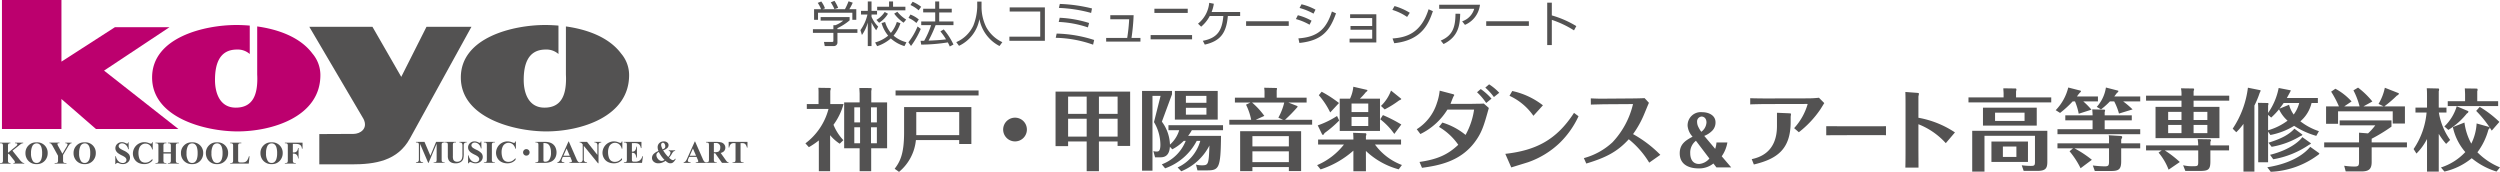 <svg xmlns="http://www.w3.org/2000/svg" xmlns:xlink="http://www.w3.org/1999/xlink" width="498.009" height="34.242" viewBox="0 0 498.009 34.242">
  <defs>
    <clipPath id="clip-path">
      <rect id="Rectangle_82" data-name="Rectangle 82" width="498.009" height="34.242" transform="translate(0 0)" fill="none"/>
    </clipPath>
  </defs>
  <g id="Group_1273" data-name="Group 1273" transform="translate(0 0)">
    <g id="Group_34" data-name="Group 34" clip-path="url(#clip-path)">
      <path id="Path_33" data-name="Path 33" d="M169.246,4.055a10.84,10.84,0,0,1-2.429,1.558v.2H170.8v.736h-3.979V8.436a.7.7,0,0,1-.785.736H164.29l-.151-.823,1.559.01c.295,0,.316-.076.316-.3V6.552h-4.077V5.816h4.077v-.8h.41a5.5,5.5,0,0,0,1.55-.909h-4.5V3.4h5.769Zm-.928-2.219a14.062,14.062,0,0,0,.718-1.579l.833.277a9.964,9.964,0,0,1-.68,1.3h1.388V3.949h-.785V2.543h-6.841V3.949h-.784V1.836h1.388a5.65,5.65,0,0,0-.661-1.264L163.6.295a5.233,5.233,0,0,1,.738,1.359l-.479.182Zm-2.094-.01a8.1,8.1,0,0,0-.729-1.359l.738-.3a7.563,7.563,0,0,1,.728,1.4Z" fill="#535252"/>
      <path id="Path_34" data-name="Path 34" d="M174.537,6.026a8.669,8.669,0,0,1-.929-1.549V9.172h-.745V4.5A7.837,7.837,0,0,1,171.7,6.973L171.4,6a8.464,8.464,0,0,0,1.4-3.111h-1.283V2.17h1.35V.295h.745V2.17h1.1v.718h-1.1v.468A6.531,6.531,0,0,0,174.939,5.3Zm-.211,2.431a7,7,0,0,0,2.6-1.35A6.885,6.885,0,0,1,175.609,4.6l.707-.221a5.981,5.981,0,0,0,1.148,2.172,6.231,6.231,0,0,0,1.187-2.18l.726.248A7.668,7.668,0,0,1,178,7.1a6.4,6.4,0,0,0,2.564,1.322l-.393.765a7.06,7.06,0,0,1-2.717-1.532,7.892,7.892,0,0,1-2.726,1.542Zm.259-4.488a5.26,5.26,0,0,0,1.654-1.588l.65.354a5.45,5.45,0,0,1-1.769,1.8ZM177.9.295V1.348h2.459v.717h-5.626V1.348h2.373V.295Zm2.1,4.229a7.53,7.53,0,0,1-1.875-1.808l.63-.373A7,7,0,0,0,180.516,3.9Z" fill="#535252"/>
      <path id="Path_35" data-name="Path 35" d="M180.956,8.418a13.173,13.173,0,0,0,1.827-3.147l.64.487a16.521,16.521,0,0,1-1.942,3.4Zm1.588-3.836a5.39,5.39,0,0,0-1.57-1.015l.383-.67a5.822,5.822,0,0,1,1.675.986Zm.449-2.526A6.219,6.219,0,0,0,181.366,1l.431-.65a7.37,7.37,0,0,1,1.7,1Zm5,3.8a13.4,13.4,0,0,1,1.942,3.013l-.736.392a7.831,7.831,0,0,0-.393-.813,35.662,35.662,0,0,1-5.3.441l-.124-.765h.717a16.535,16.535,0,0,0,1.378-3.111H183.51V4.275h2.784v-1.8H183.9V1.74h2.393V.287h.8V1.74h2.5v.737h-2.5v1.8h2.842v.736h-3.558a26.567,26.567,0,0,1-1.407,3.081c.919-.037,2.421-.105,3.482-.256a12.451,12.451,0,0,0-1.12-1.581Z" fill="#535252"/>
      <path id="Path_36" data-name="Path 36" d="M195.526.314V1.472a9.089,9.089,0,0,0,.936,3.932A7.014,7.014,0,0,0,199.668,8.4l-.565.767a7.63,7.63,0,0,1-4-5.368,7.286,7.286,0,0,1-4.065,5.33l-.546-.738A6.646,6.646,0,0,0,193.9,5.081a11.065,11.065,0,0,0,.766-3.619V.314Z" fill="#535252"/>
      <path id="Path_37" data-name="Path 37" d="M208.144,1.472V8.131h-7.07V7.3h6.142V2.3h-6.085V1.472Z" fill="#535252"/>
      <path id="Path_38" data-name="Path 38" d="M217.749,8.9a23.6,23.6,0,0,0-7.443-1.368l.181-.842a26.163,26.163,0,0,1,7.471,1.273Zm-1.034-3.443A21.084,21.084,0,0,0,210.9,4.371l.2-.833a22.937,22.937,0,0,1,5.854,1.043Zm.641-2.88a28.211,28.211,0,0,0-6.418-1l.181-.794a30.813,30.813,0,0,1,6.41.9Z" fill="#535252"/>
      <path id="Path_39" data-name="Path 39" d="M225.823,3.03a42.263,42.263,0,0,1-.421,4.525h1.779v.737H220.35V7.555h4.192a33.122,33.122,0,0,0,.392-3.712h-3.76V3.03Z" fill="#535252"/>
      <path id="Path_40" data-name="Path 40" d="M237.466,7.835h-8.257V6.983h8.257ZM236.6,2.582h-6.64V1.739h6.64Z" fill="#535252"/>
      <path id="Path_41" data-name="Path 41" d="M247.042,2.391v.8h-2.45c-.286,3.331-1.444,4.984-4.591,5.693l-.394-.756c2.938-.556,3.847-2.094,4.086-4.937h-2.709a6.943,6.943,0,0,1-1.711,2.124l-.623-.6A6.014,6.014,0,0,0,240.881.563l.918.182a7,7,0,0,1-.442,1.646Z" fill="#535252"/>
      <rect id="Rectangle_80" data-name="Rectangle 80" width="8.495" height="0.918" transform="translate(248.228 4.236)" fill="#535252"/>
      <path id="Path_42" data-name="Path 42" d="M260.865,4.925A11.3,11.3,0,0,0,258.147,3.8l.393-.767a11.179,11.179,0,0,1,2.727,1.092Zm-2.221,2.718c3.962-.269,5.578-1.952,6.68-5.348l.813.363c-1.206,3.378-2.7,5.425-7.291,5.9Zm3.015-4.927a12.433,12.433,0,0,0-2.784-1.13l.391-.735a11.294,11.294,0,0,1,2.785,1.07Z" fill="#535252"/>
      <path id="Path_43" data-name="Path 43" d="M274.17,2.839V8.465h-5.328V7.7h4.506V5.92h-4.323V5.175h4.323V3.6h-4.4V2.839Z" fill="#535252"/>
      <path id="Path_44" data-name="Path 44" d="M280.3,3.376a10.6,10.6,0,0,0-2.938-1.406l.432-.764a12.5,12.5,0,0,1,3.042,1.338ZM277.4,7.662c2.7-.191,5.684-1.015,7.177-5.817l.861.382c-.766,2.2-2.009,5.779-7.7,6.381Z" fill="#535252"/>
      <path id="Path_45" data-name="Path 45" d="M294.816.945a4.97,4.97,0,0,1-2.992,4.009l-.556-.708a3.7,3.7,0,0,0,2.4-2.488h-6.975V.945ZM287,8.083c2.489-1.034,2.91-2.842,2.939-5.349l.937.01c-.06,2.124-.278,4.544-3.312,6.027Z" fill="#535252"/>
      <rect id="Rectangle_81" data-name="Rectangle 81" width="8.496" height="0.918" transform="translate(296.06 4.236)" fill="#535252"/>
      <path id="Path_46" data-name="Path 46" d="M309.128.534V3.069A19.95,19.95,0,0,1,314.007,5.2l-.459.851a20.088,20.088,0,0,0-4.42-2.095V8.973h-.919V.534Z" fill="#535252"/>
      <path id="Path_47" data-name="Path 47" d="M167.275,28.628a8.446,8.446,0,0,1-1.912-1.7V34.1h-2.248V27.974a15.8,15.8,0,0,1-1.985,1.344l-.69-.76a12.5,12.5,0,0,0,4.6-6.853h-4.32v-.973h2.338V18.677a11.421,11.421,0,0,0-.036-1.187l2.373.035c.088,0,.088.088.088.143a1.245,1.245,0,0,1-.088.424v2.64h2.638a12.515,12.515,0,0,1-2,4.125A9.878,9.878,0,0,0,168,27.921Zm9.438-8.234v9.137h-3.17V34.1h-2.3V29.531H168.16V20.394h3.082V18.623c0-.088-.054-.92-.054-1.1l2.285.018c.07,0,.159,0,.159.194a1.652,1.652,0,0,1-.071.373v2.284Zm-5.383.992h-1.15v2.993h1.15Zm0,3.967h-1.15V28.54h1.15Zm2.177-.974h1.169V21.386h-1.169Zm0,4.161h1.169V25.353h-1.169Z" fill="#535252"/>
      <path id="Path_48" data-name="Path 48" d="M182.453,27.9a9.4,9.4,0,0,1-3.364,6.34l-.868-.62c.974-1.311,1.878-2.743,1.878-7.207V21.332h13.4v7.349h-2.425V27.9Zm12.483-8.889H178.4v-.992h16.538Zm-3.858,3.312h-8.554v4.6h8.554Z" fill="#535252"/>
      <path id="Path_49" data-name="Path 49" d="M204.561,25.814a2.364,2.364,0,1,1-2.372-2.373,2.357,2.357,0,0,1,2.372,2.373" fill="#535252"/>
      <path id="Path_50" data-name="Path 50" d="M218.912,34.1H216.47V28.185h-3.7v.921h-2.5V18.251h14.857V29.07h-2.5v-.885h-3.72ZM216.47,19.244h-3.7v3.434h3.7Zm0,4.408h-3.7v3.559h3.7Zm2.442-.974h3.72V19.244h-3.72Zm0,4.533h3.72V23.652h-3.72Z" fill="#535252"/>
      <path id="Path_51" data-name="Path 51" d="M231.436,32.736a8.214,8.214,0,0,0,4.763-4.675h-.391a9.343,9.343,0,0,1-2.283,1.684l-.479-.515c-.124,2.108-1.417,2.108-2,2.108h-.954l-.339-1.239a2.073,2.073,0,0,0,.639.087c.355,0,.763,0,.763-1.4a8.918,8.918,0,0,0-1.277-4.461l1.312-5.224h-1.612V33.994H227.5V18.11h5.968v.673l-2.018,5.454a8.1,8.1,0,0,1,1.612,4.569,6.25,6.25,0,0,0,1.841-2.869h-2.143v-.992h10.872v.992H237.42a8.294,8.294,0,0,1-.744,1.132h6.553c-.054,6.659-.443,6.872-2.94,6.872h-1.753l-.284-1.151a4.588,4.588,0,0,0,1.205.141c1.292,0,1.329-.265,1.468-3.948a10.9,10.9,0,0,1-5.612,5.135l-.726-.762a8.274,8.274,0,0,0,4.515-5.295h-.708a11.341,11.341,0,0,1-6.3,5.472Zm11.137-8.905h-8.534V18.109h8.534ZM240.325,19.1h-4.091v1.381h4.091Zm-4.091,3.736h4.091V21.476h-4.091Z" fill="#535252"/>
      <path id="Path_52" data-name="Path 52" d="M260.284,19.456v.973h-3.631l1.755.691a.361.361,0,0,1,.088.161,30.23,30.23,0,0,1-2.515,2.584h5.4v.975h-16.5v-.975h4.358a11.7,11.7,0,0,0-1.029-3.011l.868-.425h-3.08v-.973h5.9v-.9a6.4,6.4,0,0,0-.071-1.08l2.408.053c.089,0,.144,0,.144.16a2.816,2.816,0,0,1-.055.336v1.435Zm-10.8,13.831v.8h-2.444V26.132h12.147v7.951h-2.442v-.8Zm-.07-12.858a14.728,14.728,0,0,1,2.443,2.657l-1.718.779h5.453l-.938-.425a11.673,11.673,0,0,0,1.169-3.011Zm7.331,6.694h-7.261V29.16h7.261Zm0,3.029h-7.261v2.143h7.261Z" fill="#535252"/>
      <path id="Path_53" data-name="Path 53" d="M272.1,34.118h-2.5v-4.11a18.494,18.494,0,0,1-6.533,3.739l-.692-.851a13.475,13.475,0,0,0,5.348-4.109h-5.152V27.8H269.6v-.3c0-.3-.036-.779-.053-1.045l2.514.089a.244.244,0,0,1,.126.195.91.91,0,0,1-.091.353V27.8h7v.992H273.9a11.72,11.72,0,0,0,5.366,4.074l-.638.867a15.237,15.237,0,0,1-6.535-3.665Zm-5.329-10.112a21.868,21.868,0,0,1-2.92,2.5c-.125.248-.2.353-.3.353a.286.286,0,0,1-.161-.053L262.5,24.98a17.7,17.7,0,0,0,3.843-1.875ZM264.98,22.4a15.225,15.225,0,0,0-2.268-3.435l.566-.692a24.129,24.129,0,0,1,3.455,2.248ZM274.9,19.65v6.429h-8.023V19.65h2.055a7.124,7.124,0,0,0,.655-2.372l2.763.637a.1.1,0,0,1,.036.106c0,.107-.09.195-.286.318a11.542,11.542,0,0,1-1.2,1.311Zm-5.667,2.675h3.329v-1.7h-3.329Zm3.329.973h-3.329V25.1h3.329Zm5.188,3.382a13.4,13.4,0,0,0-2.8-2.922l.532-.832a28.353,28.353,0,0,1,3.665,1.877Zm1.346-7.03c.177.143-.266.3-.39.354a19.552,19.552,0,0,1-2.87,1.791l-.741-.692a8.17,8.17,0,0,0,2-3.064Z" fill="#535252"/>
      <path id="Path_54" data-name="Path 54" d="M341.671,29.654a5.124,5.124,0,0,0,.258-1.273h2.17a6.692,6.692,0,0,1-1.126,2.751l1.886,2.208h-2.943l-.6-.772a4.52,4.52,0,0,1-3.008.976c-.691,0-3.7-.109-3.7-3.01,0-1.923,1.313-2.629,2.561-3.305a3.647,3.647,0,0,1-.99-2.141,2.625,2.625,0,0,1,2.9-2.739c1.287,0,2.656.612,2.656,2.008A2.3,2.3,0,0,1,341.117,26a4.5,4.5,0,0,1-1.626,1.069Zm-3.835-1.612a2.958,2.958,0,0,0-1.135,2.492c0,.8.269,2.129,1.773,2.129a2.993,2.993,0,0,0,2.046-1.084Zm2.1-3.632c0-1.029-.717-1.192-.947-1.192a.969.969,0,0,0-.921,1.07,2.227,2.227,0,0,0,.271,1.045,5.283,5.283,0,0,0,.568.921,2.488,2.488,0,0,0,1.029-1.844" fill="#535252"/>
      <path id="Path_55" data-name="Path 55" d="M282.772,32.26c3.541-.514,5.632-1.435,7.72-3.418a12.151,12.151,0,0,0-3.841-3.56l.672-.867a13.4,13.4,0,0,1,4.621,2.461,14.539,14.539,0,0,0,1.7-5.047h-5.314a13.009,13.009,0,0,1-5.383,4.87l-.725-.957a9.531,9.531,0,0,0,4.017-5.224,10.549,10.549,0,0,0,.55-2.461l2.552.673c.157.036.353.1.353.214a2.838,2.838,0,0,1-.179.317c-.07.143-.441,1.062-.566,1.434h3.631c.32,0,1.859-.036,2.213-.036.267,0,.638-.015.779-.034l1.009.886c-.972,3.47-1.362,4.869-2.815,6.817-2.852,3.807-7.065,4.639-10.5,5.1Zm13.281-11.742a11.741,11.741,0,0,0-1.822-2.142l.74-.639a12.08,12.08,0,0,1,2.143,1.914Zm.583-3.718a10.371,10.371,0,0,1,2.02,1.682l-1.064.85a11.342,11.342,0,0,0-1.717-1.877Z" fill="#535252"/>
      <path id="Path_56" data-name="Path 56" d="M299.861,30.647c6.126-.69,10.217-2.8,13.687-8.163l.9.673a17.85,17.85,0,0,1-3.733,5.294,17.409,17.409,0,0,1-6.3,3.86c-.479.16-2.834.868-3.364,1.045Zm5.6-7.579a11.8,11.8,0,0,0-4.765-3.984l.551-.956a15.167,15.167,0,0,1,6.108,2.851Z" fill="#535252"/>
      <path id="Path_57" data-name="Path 57" d="M328.529,32.4a17.736,17.736,0,0,0-4.072-4.658c-2.3,2.514-4.586,3.665-8.464,4.835l-.48-1.081a13.562,13.562,0,0,0,5.7-3.153,16.6,16.6,0,0,0,4.089-7.612l-5.312.035c-.655,0-2.409.053-3.082.07l-.017-1.24c1.153.054,1.841.072,3.082.054l4.834-.036c.247,0,2.159-.018,2.8-.07l.868.939c-.088.175-.76,1.806-.9,2.142a19.525,19.525,0,0,1-2.267,4.09,23.707,23.707,0,0,1,5.437,4.126Z" fill="#535252"/>
      <path id="Path_58" data-name="Path 58" d="M363.4,20.533c-.106.176-.654,1.062-.778,1.256a19.944,19.944,0,0,1-4.286,4.553l-.939-.816a12.016,12.016,0,0,0,2.691-4.781c0-.036-.106-.036-.159-.036l-8.163.019c-.568,0-2.584.035-3.116.071V19.56c.566.034,2.566.052,3.116.052l8.2-.018a20.753,20.753,0,0,0,2.373-.124Zm-9.421,1.93,2.426.105c.106.018.373.018.373.127,0,.087-.071.513-.071.6v.957c0,5.47-2.674,7.4-7.333,8.516l-.424-1.062c1.273-.3,5.029-1.169,5.029-6.605Z" fill="#535252"/>
      <path id="Path_59" data-name="Path 59" d="M363.793,25.137c1.237,0,3.84.019,4.391.019h6.746c1.4,0-.668,0,.766-.019v1.805c-1.065-.018.42-.018-.714-.018h-6.746c-3.082,0-3.472,0-4.443.018Z" fill="#535252"/>
      <path id="Path_60" data-name="Path 60" d="M379.589,20.533c0-1.187-.018-1.755-.036-2.214l2.338.177c.124.017.372.035.372.159,0,.089-.108.532-.108.62v4.181a19.229,19.229,0,0,1,7.279,2.92l-1.823,2.143a14.509,14.509,0,0,0-5.456-3.773v4.94c0,.143.019,3.26.019,3.7h-2.621c.036-1.117.036-2.659.036-3.774Z" fill="#535252"/>
      <path id="Path_61" data-name="Path 61" d="M408.615,19.4v.994H392.128V19.4h6.995v-.8c0-.212-.054-.814-.054-1.009l2.48.036a.2.2,0,0,1,.124.212,1.444,1.444,0,0,1-.069.372V19.4Zm-.779,6.66V32.2c0,1.328-.319,1.842-2.019,1.842h-2.693l-.387-1.117a15.625,15.625,0,0,0,1.753.124c.707,0,.884-.053.884-.761V27.05H395.316v7.135h-2.444V26.058Zm-2.109-1.045H395.015V21.452h10.712Zm-1.751,7.243H396.7V28.2h7.28Zm-6.553-8.163H403.3V22.445h-5.879Zm1.558,7.17h2.692V29.191h-2.692Z" fill="#535252"/>
      <path id="Path_62" data-name="Path 62" d="M414.089,22.658a12.218,12.218,0,0,0-.743-2.462h-.461a19.458,19.458,0,0,1-2.514,2.3l-.868-.549a9.822,9.822,0,0,0,2.5-4.515l2.424.62c.037.017.107.035.107.125s-.052.14-.212.282a6.2,6.2,0,0,0-.584.762h4.181V20.2h-2.923a14.814,14.814,0,0,1,1.627,1.647Zm5.17,3.081h7.082v.991H409.857v-.991h6.993V23.968h-5.434v-.991h5.434c0-.41-.033-.8-.07-1.188l2.479.054a.27.27,0,0,1,.089.177,1.576,1.576,0,0,1-.089.3v.656h5.4v.991h-5.4Zm.869,1.859a2.014,2.014,0,0,0-.072-.655l2.408.141c.213.018.284.142.284.213,0,.125-.053.195-.2.5v.761h3.789v.992h-3.789v2.6c0,1.558-.478,1.912-2,1.912h-3.257l-.391-1.1a20.148,20.148,0,0,0,2.374.176c.71,0,.851-.16.851-.938V29.546H413.24a21.886,21.886,0,0,1,3.47,2.285l-2.249,1.682a16.822,16.822,0,0,0-2.2-3.383l.693-.584h-3.1v-.992h10.271Zm1.982-4.976a12.243,12.243,0,0,0-.955-2.426h-.849a15.352,15.352,0,0,1-1.772,1.593l-.851-.495a7.4,7.4,0,0,0,1.824-3.86l2.41.62c.069.035.069.071.069.1,0,.16-.176.283-.283.355-.212.283-.3.408-.532.709h5.17V20.2h-3.4a17.692,17.692,0,0,1,1.877,1.593Z" fill="#535252"/>
      <path id="Path_63" data-name="Path 63" d="M444.07,19.063v.991h-7.1v1.24h5.152V27.51H429.391V21.294h5.17v-1.24H427.5v-.991h7.064v-.284a5.547,5.547,0,0,0-.107-1.186l2.516.036c.035.035.107.106.107.159,0,.018-.09.354-.107.39v.885Zm-.033,9.9v.992h-3.722v2.195c0,1.647-.424,1.9-2.087,1.9h-2.9l-.443-1.134a7.884,7.884,0,0,0,2.019.195c.919,0,.99-.072.99-.9V29.954h-6.676a21.083,21.083,0,0,1,3.009,2.319L431.994,33.8a11.556,11.556,0,0,0-2-3.4l.635-.442H427.5v-.992H437.89a7.583,7.583,0,0,0-.106-1.258l2.392.036c.139,0,.264.088.264.194,0,.071-.125.284-.125.355v.673Zm-9.476-6.677h-2.655V23.9h2.655Zm-2.655,4.232h2.655V24.888h-2.655Zm7.808-4.232H436.97V23.9h2.744Zm-2.744,4.232h2.744V24.888H436.97Z" fill="#535252"/>
      <path id="Path_64" data-name="Path 64" d="M449.086,34.186h-2.179V24.677a11.783,11.783,0,0,1-1.435,1.665l-.71-.71a18.761,18.761,0,0,0,3.03-8.162l2.478.5c.018,0,.053.07.053.1a1.356,1.356,0,0,1-.177.407,18.768,18.768,0,0,1-1.06,2.551Zm12.325-7.12a16.211,16.211,0,0,1-4.411-2,14.1,14.1,0,0,1-4.729,1.824l-.46-.673v6.109h-1.966V21.682a11.656,11.656,0,0,0-.052-1.2l1.983.037c.035,0,.107.053.107.177a1,1,0,0,1-.072.319V22.5a12.983,12.983,0,0,0,2.108-4.975l2.355.46c.054,0,.054.053.054.071,0,.071-.675,1.274-.779,1.469h6.179v.992h-1.257a6.9,6.9,0,0,1-2.232,3.648,12.218,12.218,0,0,0,3.7,1.966Zm.582,3.454c.125.106-.23.371-.336.424a16.917,16.917,0,0,1-9.314,3.277l-.691-.9c5.26-.833,7.649-2.959,8.552-4.073Zm-10.182-4.569a11.964,11.964,0,0,0,3.878-1.911,6.976,6.976,0,0,1-1.7-2.268,14.657,14.657,0,0,1-1.56,1.648l-.617-.532Zm6.818.851c.071.054-.088.229-.355.3a16.286,16.286,0,0,1-5.754,2.143l-.637-.814c2.514-.781,4.125-1.612,5.17-2.8Zm1.683,1.718c.07.052.034.141-.355.335a18.026,18.026,0,0,1-7.118,2.87l-.637-.886c4.3-1.064,6.142-3.046,6.427-3.525Zm-4.321-7.65a5.841,5.841,0,0,0,.921,1.946,6.623,6.623,0,0,0,1.1-2.3h-3.1c-.231.337-.479.673-.833,1.132Z" fill="#535252"/>
      <path id="Path_65" data-name="Path 65" d="M479.473,28.36v.991h-7.028v2.922c0,1.471-.621,1.876-2.074,1.876h-3.1l-.3-1.131a15.058,15.058,0,0,0,1.965.158c.816,0,.992-.106.992-.92V29.351h-6.941V28.36h6.941V26.43l1.789.141a11.05,11.05,0,0,0,1.453-1.611h-7.1v-.974h10.321v1.239a32.312,32.312,0,0,1-3.946,2.409v.726ZM470.036,21.2a14.675,14.675,0,0,0-1.223-3.2l.921-.549a16.69,16.69,0,0,1,2.852,2.763L470.8,21.2h4.037l-1.028-.5a10.051,10.051,0,0,0,1.258-3.222l2.745,1.081a.092.092,0,0,1,.054.086.5.5,0,0,1-.373.373,23.5,23.5,0,0,1-2.533,2.178h4.11v3.419H476.64V22.179H465.75V24.66h-2.389V21.2h2.565a19.421,19.421,0,0,0-1.556-2.939l.849-.584a11.964,11.964,0,0,1,3.223,2.532l-1.47.991Z" fill="#535252"/>
      <path id="Path_66" data-name="Path 66" d="M487.279,28.662a13.365,13.365,0,0,1-1.47-2v7.526h-2.338v-6.5a11.369,11.369,0,0,1-2.107,2.9l-.567-.9a15.286,15.286,0,0,0,2.587-7.275H481.17v-.976h2.3V19.168c0-.582,0-1.043-.052-1.592l2.355.053a.266.266,0,0,1,.106.23.673.673,0,0,1-.071.3v3.276h1.54v.976h-1.523a13.135,13.135,0,0,0,2.25,5.47Zm3.648-4.251a11.83,11.83,0,0,0,1.364,4.2,10.241,10.241,0,0,0,1.061-4.019l2.462.689c.088.019.124.09.124.2s-.124.23-.231.319a13.046,13.046,0,0,1-2.2,4.533,13.358,13.358,0,0,0,4.5,3.009l-.689.833a14.388,14.388,0,0,1-4.941-2.657,13.148,13.148,0,0,1-5.437,2.657l-.692-.814A11.394,11.394,0,0,0,491.1,30.29a11.042,11.042,0,0,1-2.48-4.975Zm-4,.779a9.2,9.2,0,0,0,2.46-4.019l2.268.954c.017.019.052.038.052.073,0,.229-.107.3-.3.408a14.529,14.529,0,0,1-3.684,3.274Zm10.712-5.028v.973H487.6v-.973h3.453V18.851c0-.16-.018-.62-.053-1.239l2.425.035c.07,0,.124.16.124.23a.554.554,0,0,1-.071.283v2Zm-1.276,5.861a22.243,22.243,0,0,0-3.1-3.932l.708-.8a20.971,20.971,0,0,1,3.913,2.994Z" fill="#535252"/>
      <path id="Path_67" data-name="Path 67" d="M35.542,25.7,20.727,14.067,33.762,5.418H22.895L12.24,12.277V0H.389V25.7H12.24V19.725l6.88,5.975Z" fill="#bc006e"/>
      <path id="Path_68" data-name="Path 68" d="M72.411,23.689,61.615,5.338H74.193l5.739,9.975L84.96,5.338h8.953L81.663,27.571c-2.465,4.493-6.923,5.171-11.656,5.171l-6.4,0V26.707l6.83-.033c1.22,0,2.968-.973,1.978-2.985" fill="#535252"/>
      <path id="Path_69" data-name="Path 69" d="M62.235,10.667c-2.431-3.262-6.806-4.82-11-5.4v9.6c.016.27.024.541.024.811,0,2.98-.755,5.765-4.295,5.765-3.142,0-4.136-2.863-4.136-5.528,0-3.022.8-6.044,4.375-6.044a3.606,3.606,0,0,1,2.549.891V5.1c-.919-.079-1.816-.12-2.668-.12C40.8,4.98,30.3,7.406,30.3,15.438S40.92,26.177,47.322,26.177c6.839,0,16.5-2.9,16.5-11.214a6.594,6.594,0,0,0-1.591-4.3" fill="#bc006e"/>
      <path id="Path_70" data-name="Path 70" d="M123.732,10.667c-2.429-3.262-6.8-4.82-11-5.4v9.6c.014.27.023.541.023.811,0,2.98-.755,5.765-4.295,5.765-3.142,0-4.135-2.863-4.135-5.528,0-3.022.8-6.044,4.374-6.044a3.6,3.6,0,0,1,2.549.891V5.1c-.918-.079-1.816-.12-2.667-.12C102.3,4.98,91.8,7.406,91.8,15.438s10.618,10.739,17.021,10.739c6.84,0,16.5-2.9,16.5-11.214a6.6,6.6,0,0,0-1.593-4.3" fill="#535252"/>
      <path id="Path_71" data-name="Path 71" d="M2.484,30.018l1.468,1.837a2.321,2.321,0,0,0,.536.525.642.642,0,0,0,.345.1v.114H2.659v-.114a.559.559,0,0,0,.266-.065.137.137,0,0,0,.06-.114,1.123,1.123,0,0,0-.283-.486l-.957-1.2-.154.131v1.136a1.283,1.283,0,0,0,.038.409.312.312,0,0,0,.14.136.743.743,0,0,0,.336.057v.114H0v-.114H.138a.581.581,0,0,0,.293-.065.273.273,0,0,0,.123-.147,1.3,1.3,0,0,0,.034-.39V29.134a1.386,1.386,0,0,0-.034-.4.3.3,0,0,0-.137-.141.57.57,0,0,0-.279-.059H0v-.116H2.077v.116a.7.7,0,0,0-.323.06.293.293,0,0,0-.125.147,1.168,1.168,0,0,0-.038.393v1.3L3.139,29.18c.216-.175.324-.314.324-.419a.2.2,0,0,0-.133-.184,1.013,1.013,0,0,0-.336-.043v-.116H4.623v.116a.891.891,0,0,0-.343.078,4.789,4.789,0,0,0-.574.425Z" fill="#535252"/>
      <path id="Path_72" data-name="Path 72" d="M7.258,28.36A2.071,2.071,0,0,1,9.5,30.491a2.22,2.22,0,0,1-.464,1.4,2.067,2.067,0,0,1-1.739.8,2.112,2.112,0,0,1-1.743-.764A2.209,2.209,0,0,1,5.07,30.5a2.079,2.079,0,0,1,.633-1.55,2.015,2.015,0,0,1,1.555-.585m.037.2a.939.939,0,0,0-.87.583,3.125,3.125,0,0,0-.244,1.381A2.676,2.676,0,0,0,6.557,32.1a.857.857,0,0,0,.733.358.876.876,0,0,0,.529-.154,1.282,1.282,0,0,0,.422-.63,3.52,3.52,0,0,0,.151-1.129,3.742,3.742,0,0,0-.155-1.239,1.207,1.207,0,0,0-.391-.579.929.929,0,0,0-.551-.169" fill="#535252"/>
      <path id="Path_73" data-name="Path 73" d="M14.272,28.418v.114a.639.639,0,0,0-.317.12,3.21,3.21,0,0,0-.486.7l-.906,1.511v1.011a1.335,1.335,0,0,0,.034.4.315.315,0,0,0,.135.14.5.5,0,0,0,.265.06h.235v.114H10.889v-.114h.218a.573.573,0,0,0,.293-.065.3.3,0,0,0,.126-.147,1.271,1.271,0,0,0,.033-.388v-.838l-.981-1.787a2.566,2.566,0,0,0-.413-.623.506.506,0,0,0-.319-.1v-.114h2v.114h-.091a.464.464,0,0,0-.254.053.145.145,0,0,0-.071.111,1.873,1.873,0,0,0,.245.558l.755,1.381.751-1.259a1.667,1.667,0,0,0,.28-.612.162.162,0,0,0-.08-.138A.755.755,0,0,0,13,28.532v-.114Z" fill="#535252"/>
      <path id="Path_74" data-name="Path 74" d="M16.841,28.36a2.072,2.072,0,0,1,2.243,2.131,2.225,2.225,0,0,1-.464,1.4,2.068,2.068,0,0,1-1.74.8,2.111,2.111,0,0,1-1.742-.764,2.209,2.209,0,0,1-.486-1.43,2.079,2.079,0,0,1,.633-1.55,2.015,2.015,0,0,1,1.556-.585m.036.2a.942.942,0,0,0-.871.583,3.141,3.141,0,0,0-.243,1.381,2.676,2.676,0,0,0,.376,1.578.855.855,0,0,0,.732.358A.87.87,0,0,0,17.4,32.3a1.283,1.283,0,0,0,.423-.63,3.52,3.52,0,0,0,.151-1.129,3.742,3.742,0,0,0-.155-1.239,1.215,1.215,0,0,0-.392-.579.926.926,0,0,0-.55-.169" fill="#535252"/>
      <path id="Path_75" data-name="Path 75" d="M25.61,28.323l.034,1.392h-.126a1.423,1.423,0,0,0-.439-.842,1.105,1.105,0,0,0-.756-.32.7.7,0,0,0-.5.17.5.5,0,0,0-.184.385.461.461,0,0,0,.066.247,1,1,0,0,0,.285.285,6.045,6.045,0,0,0,.669.36,3.015,3.015,0,0,1,.988.68,1.158,1.158,0,0,1,.251.732,1.18,1.18,0,0,1-.408.9,1.461,1.461,0,0,1-1.035.377,1.7,1.7,0,0,1-.372-.039,2.7,2.7,0,0,1-.441-.15.649.649,0,0,0-.243-.063.3.3,0,0,0-.169.063.422.422,0,0,0-.145.187h-.114V31.112h.114a1.806,1.806,0,0,0,.522,1.013,1.224,1.224,0,0,0,.833.35.777.777,0,0,0,.549-.188.572.572,0,0,0,.2-.436.566.566,0,0,0-.078-.287.923.923,0,0,0-.239-.264,3.71,3.71,0,0,0-.566-.324A4.931,4.931,0,0,1,23.5,30.5a1.447,1.447,0,0,1-.382-.441,1.079,1.079,0,0,1-.135-.535,1.133,1.133,0,0,1,.366-.848,1.275,1.275,0,0,1,.924-.352,1.625,1.625,0,0,1,.4.049,2.264,2.264,0,0,1,.351.137.835.835,0,0,0,.292.1.165.165,0,0,0,.126-.05.6.6,0,0,0,.086-.237Z" fill="#535252"/>
      <path id="Path_76" data-name="Path 76" d="M30.426,28.323v1.446h-.12a1.534,1.534,0,0,0-.5-.867,1.284,1.284,0,0,0-.837-.3,1.231,1.231,0,0,0-.716.225,1.314,1.314,0,0,0-.478.588,2.663,2.663,0,0,0-.195,1.033,3.448,3.448,0,0,0,.143,1.022,1.367,1.367,0,0,0,.443.695,1.236,1.236,0,0,0,.782.235,1.509,1.509,0,0,0,.721-.173,2.462,2.462,0,0,0,.692-.594v.361a2.284,2.284,0,0,1-.732.531,2.228,2.228,0,0,1-.887.165,2.568,2.568,0,0,1-1.187-.267,1.9,1.9,0,0,1-.8-.771,2.14,2.14,0,0,1-.282-1.067,2.276,2.276,0,0,1,1.156-1.964,2.286,2.286,0,0,1,1.129-.3,2.541,2.541,0,0,1,.928.191,1.444,1.444,0,0,0,.361.112.232.232,0,0,0,.171-.073.4.4,0,0,0,.093-.23Z" fill="#535252"/>
      <path id="Path_77" data-name="Path 77" d="M32.558,30.585v1.292a1.283,1.283,0,0,0,.036.4.315.315,0,0,0,.138.141.556.556,0,0,0,.279.059h.138v.115H30.967v-.115h.139a.577.577,0,0,0,.292-.064.281.281,0,0,0,.123-.147,1.3,1.3,0,0,0,.034-.39V29.134a1.4,1.4,0,0,0-.034-.4.306.306,0,0,0-.137-.14.562.562,0,0,0-.278-.06h-.139v-.115h2.182v.115h-.138a.568.568,0,0,0-.293.065.286.286,0,0,0-.126.147,1.266,1.266,0,0,0-.034.389v1.18h1.475v-1.18a1.4,1.4,0,0,0-.034-.4.313.313,0,0,0-.138-.14.58.58,0,0,0-.281-.06h-.136v-.115h2.18v.115h-.136a.563.563,0,0,0-.293.065.3.3,0,0,0-.126.147,1.352,1.352,0,0,0-.033.389v2.743a1.435,1.435,0,0,0,.033.4.323.323,0,0,0,.139.141.563.563,0,0,0,.28.059h.136v.115h-2.18v-.115h.136a.567.567,0,0,0,.292-.064A.292.292,0,0,0,34,32.267a1.3,1.3,0,0,0,.034-.39V30.585Z" fill="#535252"/>
      <path id="Path_78" data-name="Path 78" d="M38.235,28.36a2.074,2.074,0,0,1,2.243,2.131,2.219,2.219,0,0,1-.464,1.4,2.068,2.068,0,0,1-1.74.8,2.108,2.108,0,0,1-1.741-.764,2.2,2.2,0,0,1-.486-1.43,2.078,2.078,0,0,1,.632-1.55,2.013,2.013,0,0,1,1.556-.585m.036.2a.939.939,0,0,0-.87.583,3.127,3.127,0,0,0-.243,1.381,2.677,2.677,0,0,0,.375,1.578.858.858,0,0,0,.732.358.872.872,0,0,0,.529-.154,1.262,1.262,0,0,0,.422-.63,3.517,3.517,0,0,0,.152-1.129,3.773,3.773,0,0,0-.154-1.239,1.21,1.21,0,0,0-.394-.579.919.919,0,0,0-.549-.169" fill="#535252"/>
      <path id="Path_79" data-name="Path 79" d="M43.2,28.36a2.071,2.071,0,0,1,2.243,2.131,2.219,2.219,0,0,1-.464,1.4,2.065,2.065,0,0,1-1.739.8,2.111,2.111,0,0,1-1.742-.764,2.21,2.21,0,0,1-.487-1.43,2.079,2.079,0,0,1,.633-1.55A2.015,2.015,0,0,1,43.2,28.36m.037.2a.941.941,0,0,0-.871.583,3.141,3.141,0,0,0-.243,1.381A2.669,2.669,0,0,0,42.5,32.1a.857.857,0,0,0,.732.358.874.874,0,0,0,.529-.154,1.283,1.283,0,0,0,.423-.63,3.52,3.52,0,0,0,.151-1.129,3.742,3.742,0,0,0-.155-1.239,1.209,1.209,0,0,0-.393-.579.919.919,0,0,0-.549-.169" fill="#535252"/>
      <path id="Path_80" data-name="Path 80" d="M49.711,31.127l-.157,1.466H45.849v-.114h.138a.577.577,0,0,0,.292-.065.273.273,0,0,0,.123-.147,1.265,1.265,0,0,0,.034-.39V29.134a1.357,1.357,0,0,0-.034-.4.3.3,0,0,0-.137-.14.562.562,0,0,0-.278-.06h-.138v-.115h2.225v.115h-.182a.569.569,0,0,0-.292.065.286.286,0,0,0-.126.147,1.262,1.262,0,0,0-.034.389v2.659a1.323,1.323,0,0,0,.037.407.243.243,0,0,0,.144.13,1.413,1.413,0,0,0,.373.027h.347a1.194,1.194,0,0,0,.555-.116,1.033,1.033,0,0,0,.382-.367,3,3,0,0,0,.307-.747Z" fill="#535252"/>
      <path id="Path_81" data-name="Path 81" d="M54.073,28.36a2.074,2.074,0,0,1,2.244,2.131,2.215,2.215,0,0,1-.466,1.4,2.062,2.062,0,0,1-1.738.8,2.111,2.111,0,0,1-1.742-.764,2.2,2.2,0,0,1-.487-1.43,2.079,2.079,0,0,1,.633-1.55,2.014,2.014,0,0,1,1.556-.585m.037.2a.943.943,0,0,0-.872.583,3.141,3.141,0,0,0-.243,1.381,2.668,2.668,0,0,0,.377,1.578.855.855,0,0,0,.732.358.876.876,0,0,0,.529-.154,1.275,1.275,0,0,0,.422-.63,3.5,3.5,0,0,0,.15-1.129,3.746,3.746,0,0,0-.154-1.239,1.221,1.221,0,0,0-.391-.579.929.929,0,0,0-.55-.169" fill="#535252"/>
      <path id="Path_82" data-name="Path 82" d="M58.337,28.659v1.714h.12a1.054,1.054,0,0,0,.453-.083.7.7,0,0,0,.3-.28,1.293,1.293,0,0,0,.158-.532h.107v2.095h-.107a1.077,1.077,0,0,0-.318-.784.993.993,0,0,0-.59-.189h-.12v1.277a1.288,1.288,0,0,0,.036.4.322.322,0,0,0,.137.141.565.565,0,0,0,.28.059h.138v.115H56.746v-.115h.139a.577.577,0,0,0,.292-.064.28.28,0,0,0,.123-.148,1.287,1.287,0,0,0,.034-.389V29.134a1.39,1.39,0,0,0-.034-.4.305.305,0,0,0-.137-.14.565.565,0,0,0-.278-.06h-.139v-.115h3.522v1.2h-.127a1.112,1.112,0,0,0-.221-.625.966.966,0,0,0-.512-.284,3.207,3.207,0,0,0-.683-.047Z" fill="#535252"/>
      <path id="Path_83" data-name="Path 83" d="M85.736,31.018l1.132-2.754h1.7v.114h-.135a.57.57,0,0,0-.295.067.292.292,0,0,0-.124.142,1.285,1.285,0,0,0-.034.386v2.751a1.4,1.4,0,0,0,.034.4.313.313,0,0,0,.138.14.568.568,0,0,0,.281.061h.135v.112H86.388v-.112h.135a.585.585,0,0,0,.3-.066.307.307,0,0,0,.124-.147,1.305,1.305,0,0,0,.033-.389V28.631l-1.6,3.807H85.3L83.677,28.66V31.6a2.344,2.344,0,0,0,.016.379.438.438,0,0,0,.172.25.723.723,0,0,0,.42.1v.112H82.858v-.112H82.9a.658.658,0,0,0,.259-.046.417.417,0,0,0,.181-.128.575.575,0,0,0,.095-.225c.005-.02.007-.126.007-.314v-2.64a1.334,1.334,0,0,0-.034-.394.317.317,0,0,0-.139-.141.571.571,0,0,0-.28-.06h-.132v-.114h1.705Z" fill="#535252"/>
      <path id="Path_84" data-name="Path 84" d="M88.67,28.264h2.155v.115h-.108a.754.754,0,0,0-.334.051.287.287,0,0,0-.129.14,1.529,1.529,0,0,0-.038.446v2.043a2.062,2.062,0,0,0,.084.742.7.7,0,0,0,.279.3.916.916,0,0,0,.489.12,1.059,1.059,0,0,0,.578-.151A.954.954,0,0,0,92,31.651a2.586,2.586,0,0,0,.118-.933v-1.7a.982.982,0,0,0-.059-.4.344.344,0,0,0-.148-.166.876.876,0,0,0-.39-.071v-.115h1.444v.115h-.087a.563.563,0,0,0-.293.071.391.391,0,0,0-.168.212,1.058,1.058,0,0,0-.04.354V30.6a4.074,4.074,0,0,1-.1,1.06,1.193,1.193,0,0,1-.471.6,1.709,1.709,0,0,1-1.026.273,1.935,1.935,0,0,1-.837-.145,1.228,1.228,0,0,1-.569-.5,1.75,1.75,0,0,1-.166-.829V29.016a1.408,1.408,0,0,0-.041-.446.286.286,0,0,0-.138-.141.813.813,0,0,0-.364-.05Z" fill="#535252"/>
      <path id="Path_85" data-name="Path 85" d="M95.879,28.168l.034,1.392h-.127a1.422,1.422,0,0,0-.438-.842,1.109,1.109,0,0,0-.756-.318.7.7,0,0,0-.5.169.5.5,0,0,0-.184.385.457.457,0,0,0,.066.246,1,1,0,0,0,.285.286,6.252,6.252,0,0,0,.669.361,2.968,2.968,0,0,1,.987.679,1.162,1.162,0,0,1,.252.733,1.185,1.185,0,0,1-.408.9,1.465,1.465,0,0,1-1.035.377,1.7,1.7,0,0,1-.372-.04,2.825,2.825,0,0,1-.441-.151.66.66,0,0,0-.243-.061.3.3,0,0,0-.169.061.438.438,0,0,0-.145.187h-.114V30.958h.114a1.8,1.8,0,0,0,.522,1.013,1.216,1.216,0,0,0,.833.35.781.781,0,0,0,.549-.187.582.582,0,0,0,.205-.437.57.57,0,0,0-.079-.287.9.9,0,0,0-.239-.262,3.517,3.517,0,0,0-.566-.326,4.9,4.9,0,0,1-.819-.476,1.456,1.456,0,0,1-.382-.441,1.086,1.086,0,0,1-.135-.536,1.132,1.132,0,0,1,.366-.848,1.284,1.284,0,0,1,.924-.353,1.632,1.632,0,0,1,.395.05,2.082,2.082,0,0,1,.352.137.829.829,0,0,0,.29.1.162.162,0,0,0,.126-.05.572.572,0,0,0,.086-.238Z" fill="#535252"/>
      <path id="Path_86" data-name="Path 86" d="M98.574,32.325v.112H96.392v-.112h.138a.574.574,0,0,0,.292-.065.276.276,0,0,0,.124-.148,1.288,1.288,0,0,0,.034-.388V28.978a1.387,1.387,0,0,0-.034-.4.314.314,0,0,0-.137-.142.568.568,0,0,0-.279-.058h-.138v-.114h2.182v.114h-.138a.568.568,0,0,0-.293.065.285.285,0,0,0-.126.148,1.233,1.233,0,0,0-.034.386v2.746a1.354,1.354,0,0,0,.035.4.346.346,0,0,0,.139.141.567.567,0,0,0,.279.059Z" fill="#535252"/>
      <path id="Path_87" data-name="Path 87" d="M102.769,28.168v1.447h-.12a1.552,1.552,0,0,0-.505-.869,1.3,1.3,0,0,0-.837-.3,1.25,1.25,0,0,0-.718.224,1.318,1.318,0,0,0-.476.589,2.646,2.646,0,0,0-.195,1.034,3.414,3.414,0,0,0,.143,1.021,1.339,1.339,0,0,0,.443.694,1.23,1.23,0,0,0,.782.236,1.511,1.511,0,0,0,.721-.172,2.474,2.474,0,0,0,.691-.594v.36a2.285,2.285,0,0,1-.731.532,2.237,2.237,0,0,1-.888.163,2.568,2.568,0,0,1-1.187-.266,1.916,1.916,0,0,1-.8-.77,2.158,2.158,0,0,1-.281-1.068,2.284,2.284,0,0,1,1.155-1.965,2.3,2.3,0,0,1,1.129-.3,2.545,2.545,0,0,1,.929.192,1.433,1.433,0,0,0,.36.111.235.235,0,0,0,.172-.073.4.4,0,0,0,.093-.23Z" fill="#535252"/>
      <path id="Path_88" data-name="Path 88" d="M105.5,30.352a.65.65,0,1,1-.649-.648.648.648,0,0,1,.649.648" fill="#535252"/>
      <path id="Path_89" data-name="Path 89" d="M106.663,32.438v-.113h.139a.568.568,0,0,0,.278-.057.342.342,0,0,0,.143-.156,1.444,1.444,0,0,0,.028-.388V28.979a1.406,1.406,0,0,0-.033-.4.32.32,0,0,0-.138-.141.549.549,0,0,0-.278-.06h-.139v-.114h1.868a2.962,2.962,0,0,1,1.2.206,1.768,1.768,0,0,1,.844.752,2.406,2.406,0,0,1,.147,1.953,1.826,1.826,0,0,1-.366.611,1.789,1.789,0,0,1-.518.39,2.769,2.769,0,0,1-.719.225,3.344,3.344,0,0,1-.592.037Zm1.592-3.936v3.256a1.118,1.118,0,0,0,.025.317.159.159,0,0,0,.082.089.5.5,0,0,0,.24.048.932.932,0,0,0,.786-.354,2.382,2.382,0,0,0,.369-1.468A2.766,2.766,0,0,0,109.5,29.1a1.08,1.08,0,0,0-.514-.511,2.007,2.007,0,0,0-.735-.092" fill="#535252"/>
      <path id="Path_90" data-name="Path 90" d="M113.6,31.25h-1.475l-.176.407a.934.934,0,0,0-.085.336.281.281,0,0,0,.141.259,1.239,1.239,0,0,0,.41.074v.112h-1.389v-.112a.624.624,0,0,0,.37-.187,2.449,2.449,0,0,0,.357-.63l1.493-3.331h.059l1.5,3.423a2.079,2.079,0,0,0,.355.613.5.5,0,0,0,.295.112v.112h-2.02v-.112h.084a.615.615,0,0,0,.341-.07.159.159,0,0,0,.068-.14.382.382,0,0,0-.018-.114c0-.019-.035-.095-.093-.231Zm-.105-.227-.622-1.437-.64,1.437Z" fill="#535252"/>
      <path id="Path_91" data-name="Path 91" d="M116.941,28.264,119,30.854v-1.8a.853.853,0,0,0-.108-.508.592.592,0,0,0-.495-.172v-.115h1.378v.115a1.01,1.01,0,0,0-.354.089.331.331,0,0,0-.142.174,1.194,1.194,0,0,0-.052.417v3.475h-.1L116.3,29.059v2.654a.587.587,0,0,0,.165.486.6.6,0,0,0,.377.126h.1v.113h-1.482v-.113a.667.667,0,0,0,.48-.142.657.657,0,0,0,.135-.47V28.766l-.089-.109a.778.778,0,0,0-.233-.219.717.717,0,0,0-.293-.059v-.115Z" fill="#535252"/>
      <path id="Path_92" data-name="Path 92" d="M123.972,28.168v1.447h-.121a1.551,1.551,0,0,0-.5-.869,1.3,1.3,0,0,0-.837-.3,1.247,1.247,0,0,0-.717.224,1.32,1.32,0,0,0-.477.589,2.665,2.665,0,0,0-.195,1.034,3.446,3.446,0,0,0,.143,1.021,1.339,1.339,0,0,0,.443.694,1.231,1.231,0,0,0,.781.236,1.512,1.512,0,0,0,.722-.172,2.49,2.49,0,0,0,.692-.594v.36a2.31,2.31,0,0,1-.732.532,2.236,2.236,0,0,1-.887.163,2.569,2.569,0,0,1-1.188-.266,1.911,1.911,0,0,1-.8-.77,2.148,2.148,0,0,1-.281-1.068,2.284,2.284,0,0,1,1.155-1.965,2.3,2.3,0,0,1,1.129-.3,2.545,2.545,0,0,1,.929.192,1.422,1.422,0,0,0,.36.111.229.229,0,0,0,.17-.073.381.381,0,0,0,.094-.23Z" fill="#535252"/>
      <path id="Path_93" data-name="Path 93" d="M125.877,28.506v1.7h.083a.66.66,0,0,0,.576-.251,1.523,1.523,0,0,0,.227-.735h.117V31.4h-.117a1.635,1.635,0,0,0-.155-.582.674.674,0,0,0-.276-.307,1.049,1.049,0,0,0-.455-.078V31.61a1.676,1.676,0,0,0,.029.422.252.252,0,0,0,.109.125.5.5,0,0,0,.259.05h.249a1.5,1.5,0,0,0,.938-.27,1.524,1.524,0,0,0,.506-.826h.114l-.188,1.327h-3.608v-.113h.139a.577.577,0,0,0,.292-.065.271.271,0,0,0,.123-.148,1.232,1.232,0,0,0,.035-.388V28.979a2.244,2.244,0,0,0-.015-.348.309.309,0,0,0-.115-.167.538.538,0,0,0-.32-.085h-.139v-.115h3.494V29.5h-.117a1.5,1.5,0,0,0-.251-.648.925.925,0,0,0-.457-.29,2.492,2.492,0,0,0-.647-.054Z" fill="#535252"/>
      <path id="Path_94" data-name="Path 94" d="M133.213,29.942h1.28v.12a.691.691,0,0,0-.338.129,1.575,1.575,0,0,0-.319.45,5.546,5.546,0,0,1-.556.791,2.983,2.983,0,0,0,.512.392.562.562,0,0,0,.271.08.512.512,0,0,0,.412-.3l.126.067a1.945,1.945,0,0,1-.538.7.832.832,0,0,1-.5.157,1.044,1.044,0,0,1-.457-.1,2.321,2.321,0,0,1-.528-.389,3.108,3.108,0,0,1-.724.376,2.159,2.159,0,0,1-.7.114,1.321,1.321,0,0,1-.93-.316.98.98,0,0,1-.344-.745,1.123,1.123,0,0,1,.329-.8,2.717,2.717,0,0,1,.957-.591,2.429,2.429,0,0,1-.12-.389,1.788,1.788,0,0,1-.04-.37,1.081,1.081,0,0,1,.346-.82,1.231,1.231,0,0,1,.885-.33,1.021,1.021,0,0,1,.688.219.649.649,0,0,1,.254.506.789.789,0,0,1-.26.6,2.384,2.384,0,0,1-.824.454,7.084,7.084,0,0,0,1.02,1.321,1.439,1.439,0,0,0,.452-.871.3.3,0,0,0-.09-.22.415.415,0,0,0-.261-.11Zm-1.964.333a.989.989,0,0,0-.348.22.589.589,0,0,0-.145.386,1.133,1.133,0,0,0,.168.575,1.315,1.315,0,0,0,.4.444.861.861,0,0,0,.474.157.816.816,0,0,0,.264-.051,2.168,2.168,0,0,0,.317-.151,6.027,6.027,0,0,1-1.135-1.58m.739-.517a1.028,1.028,0,0,0,.434-.258.5.5,0,0,0,.11-.329.94.94,0,0,0-.18-.584.363.363,0,0,0-.295-.155.329.329,0,0,0-.25.113.447.447,0,0,0-.1.31,1.087,1.087,0,0,0,.05.32,4.782,4.782,0,0,0,.233.583" fill="#535252"/>
      <path id="Path_95" data-name="Path 95" d="M138.759,31.25h-1.476l-.175.407a.918.918,0,0,0-.086.336.28.28,0,0,0,.142.259,1.225,1.225,0,0,0,.409.074v.112h-1.388v-.112a.624.624,0,0,0,.37-.187,2.454,2.454,0,0,0,.356-.63l1.493-3.331h.059l1.505,3.423a2.083,2.083,0,0,0,.354.613.5.5,0,0,0,.295.112v.112H138.6v-.112h.083a.621.621,0,0,0,.342-.07.162.162,0,0,0,.068-.14.354.354,0,0,0-.019-.114c0-.019-.035-.095-.093-.231Zm-.1-.227-.622-1.437-.64,1.437Z" fill="#535252"/>
      <path id="Path_96" data-name="Path 96" d="M142.206,30.536v1.17a1.275,1.275,0,0,0,.041.425.31.31,0,0,0,.146.142,1,1,0,0,0,.391.052v.112h-2.136v-.112a.976.976,0,0,0,.393-.055.309.309,0,0,0,.144-.139,1.269,1.269,0,0,0,.042-.425V29a1.277,1.277,0,0,0-.042-.426.3.3,0,0,0-.147-.14.95.95,0,0,0-.39-.053v-.115h1.939a4.213,4.213,0,0,1,1.108.106,1.117,1.117,0,0,1,.572.386,1.034,1.034,0,0,1,.222.662.982.982,0,0,1-.332.761,1.387,1.387,0,0,1-.594.288l1,1.411a2.061,2.061,0,0,0,.28.341.523.523,0,0,0,.292.107v.112h-1.314l-1.345-1.9Zm0-2.047v1.829h.174a1.966,1.966,0,0,0,.64-.078.639.639,0,0,0,.334-.284,1.019,1.019,0,0,0,.123-.535.812.812,0,0,0-.942-.932Z" fill="#535252"/>
      <path id="Path_97" data-name="Path 97" d="M148.9,28.264V29.4h-.111a1.781,1.781,0,0,0-.22-.563.839.839,0,0,0-.329-.272,1.054,1.054,0,0,0-.409-.054h-.311v3.218a1.3,1.3,0,0,0,.036.4.323.323,0,0,0,.138.14.563.563,0,0,0,.282.06h.138v.113h-2.184v-.113h.138a.581.581,0,0,0,.293-.065.293.293,0,0,0,.125-.147,1.257,1.257,0,0,0,.034-.389V28.506h-.3a.886.886,0,0,0-.612.177,1.187,1.187,0,0,0-.339.712h-.116V28.264Z" fill="#535252"/>
    </g>
  </g>
</svg>
